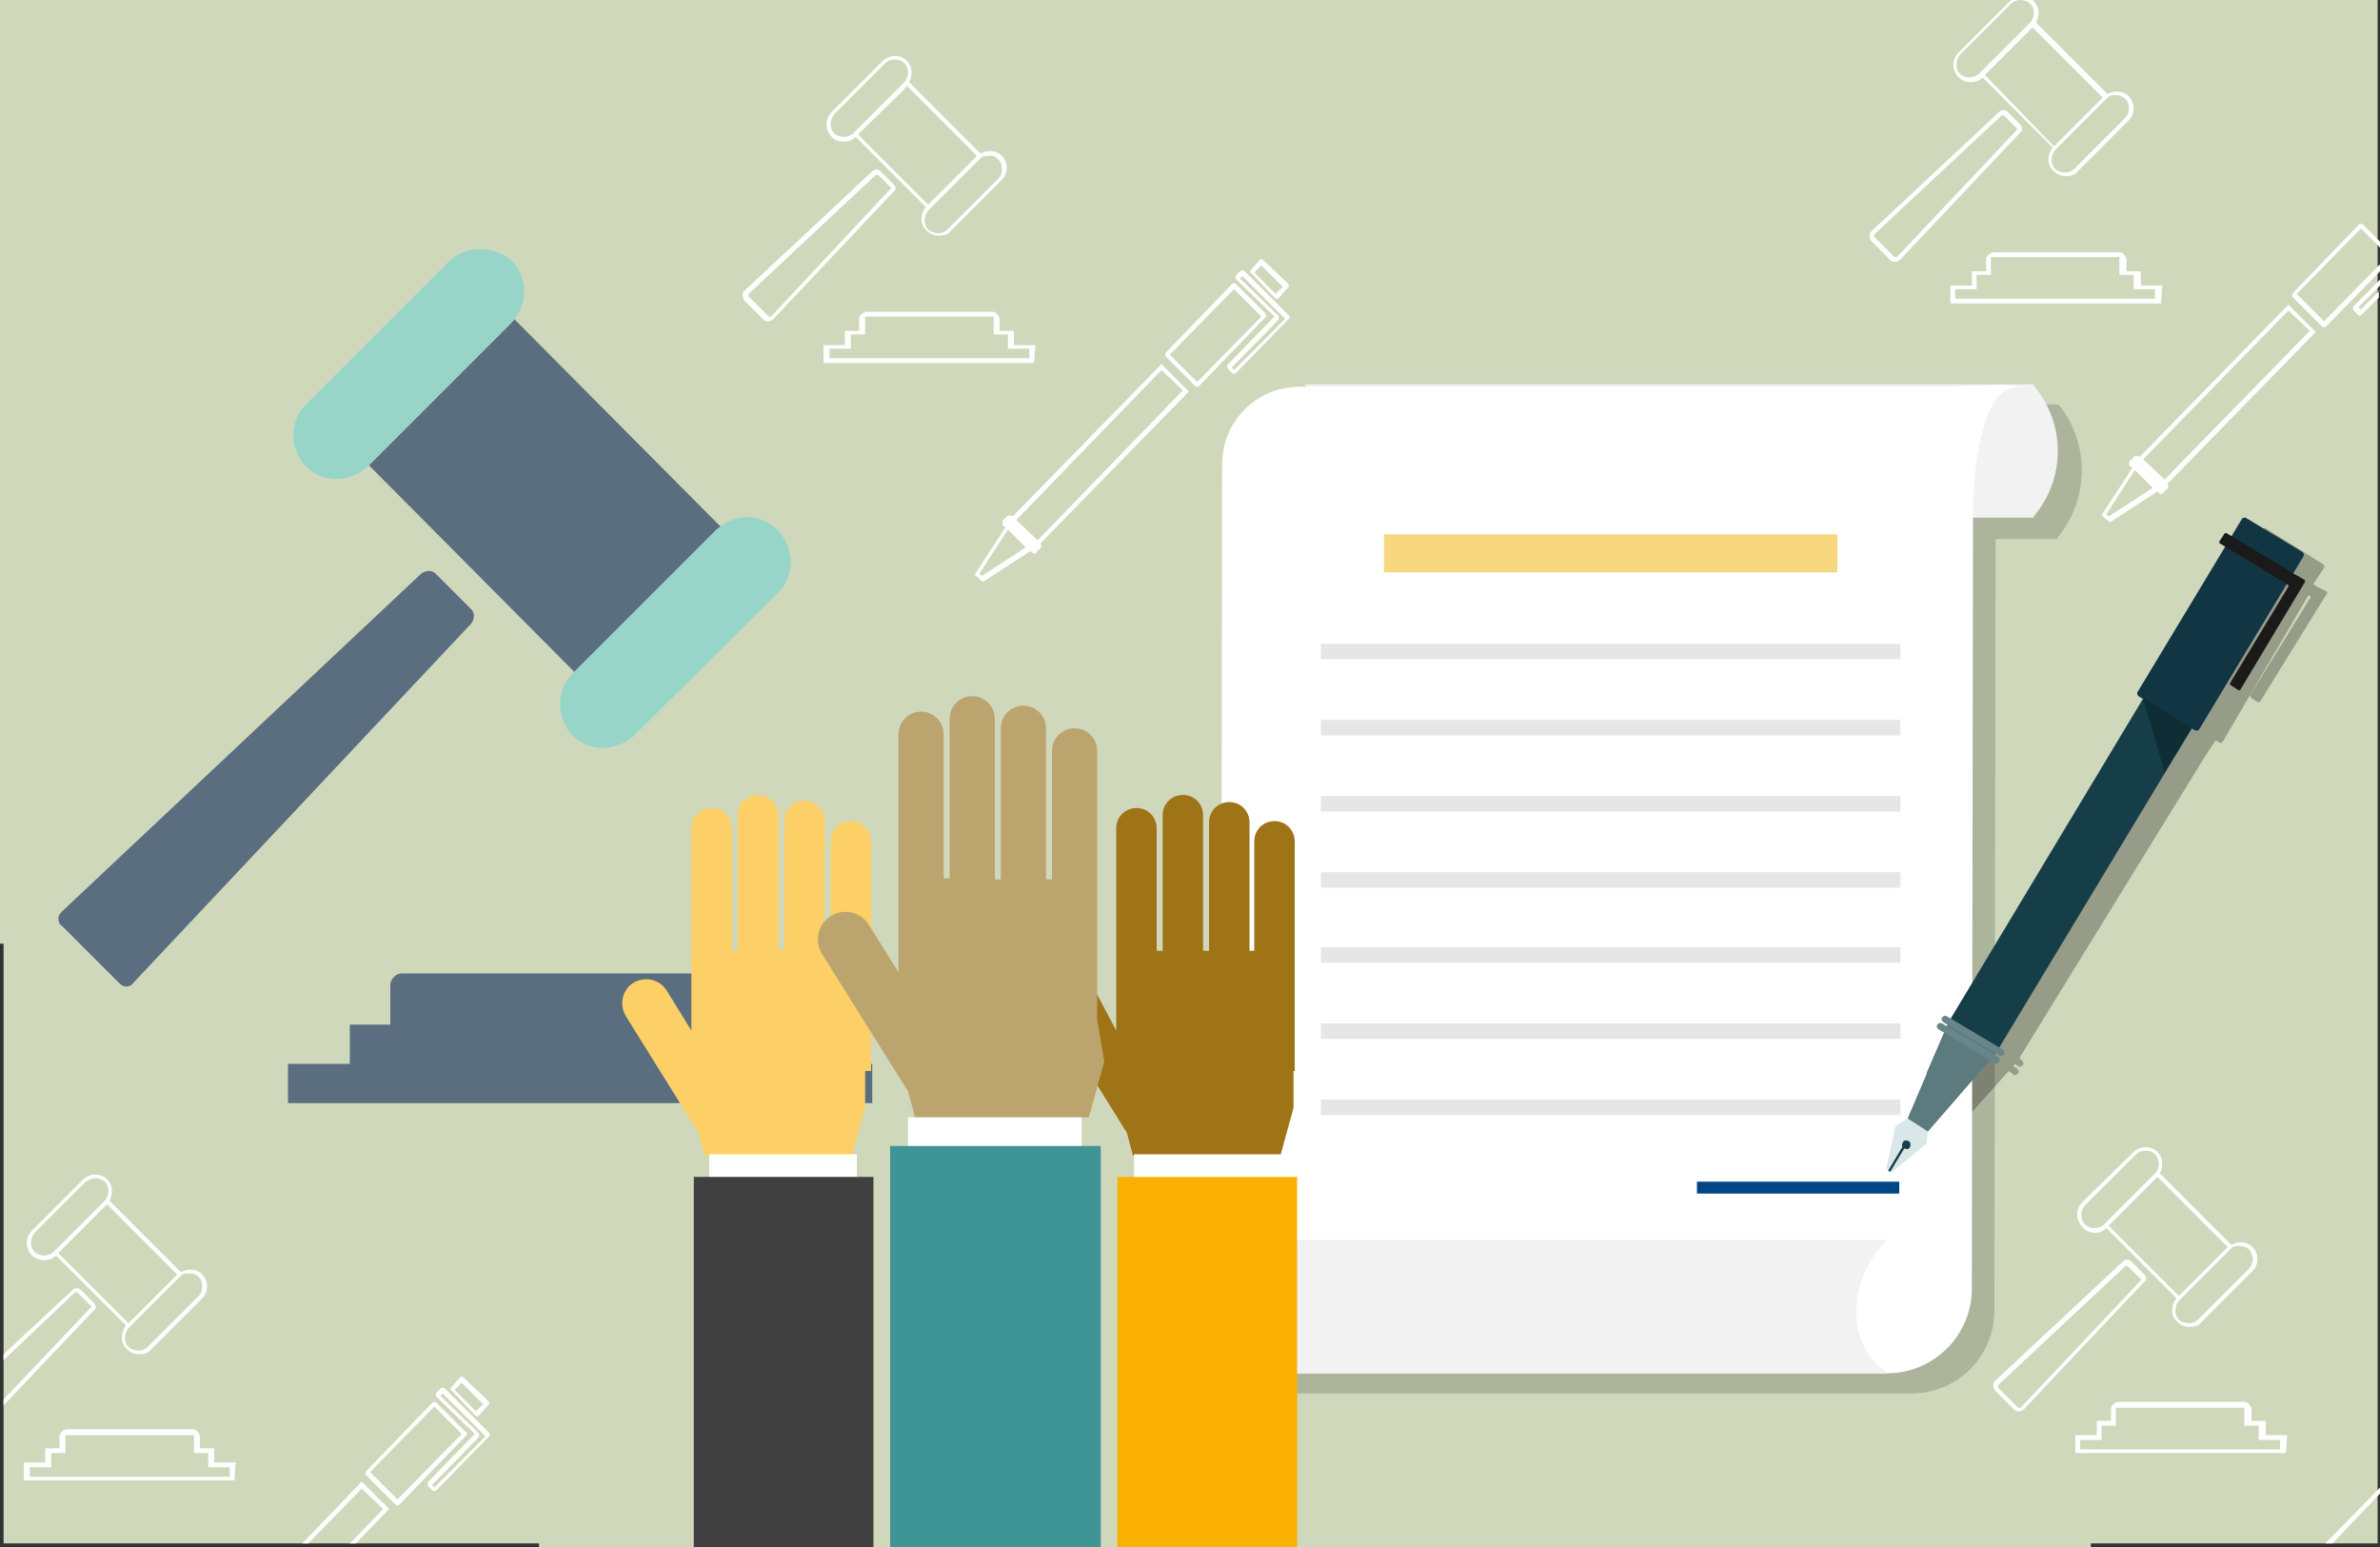 <?xml version="1.0" encoding="utf-8"?>
<!-- Generator: Adobe Illustrator 22.1.0, SVG Export Plug-In . SVG Version: 6.00 Build 0)  -->
<svg version="1.1" id="Camada_1" xmlns="http://www.w3.org/2000/svg" xmlns:xlink="http://www.w3.org/1999/xlink" x="0px" y="0px"
	 viewBox="0 0 200 130" style="enable-background:new 0 0 200 130;" xml:space="preserve">
<rect x="0" y="0" width="200" height="130" fill="#333333" stroke="none"/>
<style type="text/css">
	.st0{fill:#156E7A;}
	.st1{fill:#489799;}
	.st2{fill:#D0D8BC;}
	.st3{fill:url(#SVGID_1_);}
	.st4{fill:url(#SVGID_2_);}
	.st5{fill:#FFFFFF;}
	.st6{fill:#0F324F;}
	.st7{opacity:0.28;}
	.st8{fill-rule:evenodd;clip-rule:evenodd;fill:#002142;}
	.st9{fill:#002142;}
	.st10{fill:none;stroke:#002142;stroke-width:0.157;stroke-miterlimit:2.613;}
	.st11{clip-path:url(#SVGID_4_);fill-rule:evenodd;clip-rule:evenodd;fill:#FFFFFF;}
	.st12{clip-path:url(#SVGID_4_);fill:#002142;}
	.st13{clip-path:url(#SVGID_4_);fill-rule:evenodd;clip-rule:evenodd;fill:#002142;}
	.st14{clip-path:url(#SVGID_4_);fill:#1D1D1B;}
	.st15{clip-path:url(#SVGID_4_);fill:#FFFFFF;}
	.st16{fill:#5D86A0;}
	.st17{fill:#017840;}
	.st18{fill:#F9C300;}
	.st19{fill:#1A59BA;}
	.st20{fill:#E4E5E7;}
	.st21{opacity:0.44;fill:#E4E5E7;}
	.st22{opacity:0.83;fill:#E4E5E7;}
	.st23{clip-path:url(#SVGID_6_);fill:#FFFFFF;}
	.st24{clip-path:url(#SVGID_6_);fill:#DBE0EB;}
	.st25{clip-path:url(#SVGID_8_);fill:#FFFFFF;}
	.st26{clip-path:url(#SVGID_8_);fill:#DBE0EB;}
	.st27{fill:#4F483F;}
	.st28{fill:#5A6E7F;}
	.st29{fill:#97D5C9;}
	.st30{opacity:0.17;}
	.st31{fill:#F2F2F2;}
	.st32{fill:#F7D77F;}
	.st33{fill:#004686;}
	.st34{fill:#E6E6E6;}
	.st35{fill:#153E49;}
	.st36{fill:#113542;}
	.st37{fill:#1A1A1A;}
	.st38{fill:#5D7A7F;}
	.st39{fill:#DAE7E8;}
	.st40{fill:#688689;}
	.st41{fill:#9E7416;}
	.st42{fill:#FAB000;}
	.st43{fill:#FCD066;}
	.st44{fill:#404040;}
	.st45{fill:#BCA46F;}
	.st46{fill:#3F9595;}
	.st47{fill:#F6F6F6;}
	.st48{fill:#A6D6CA;}
	.st49{fill:#005467;}
	.st50{fill:#F3CFC1;}
	.st51{fill:#33435A;}
	.st52{fill:#3A3029;}
	.st53{opacity:0.1;fill:#232020;}
	.st54{fill:#00BCB9;}
	.st55{fill:#DE937A;}
	.st56{fill:#C2D69F;}
	.st57{fill:#BABCBE;}
	.st58{fill:#363636;}
	.st59{fill:#BCBEC0;}
	.st60{fill:#FFA421;}
	.st61{fill:#FDB037;}
	.st62{fill:#EEEEEE;}
	.st63{fill:#ECEEEE;}
</style>
<polygon class="st2" points="175.7,130 175.7,129.7 199.8,129.7 199.8,0 0,0 0,79.3 0.3,79.3 0.3,129.7 45.3,129.7 45.3,130 "/>
<g>
	<path class="st28" d="M35.4,48.2L5.2,76.6C5,76.8,4.9,77,4.9,77.2c0,0.2,0.1,0.5,0.3,0.6l4.8,4.8c0.2,0.2,0.4,0.3,0.6,0.3
		c0.2,0,0.5-0.1,0.6-0.3l28.4-30.2c0.3-0.4,0.3-0.9,0-1.2l-3-3C36.3,47.9,35.8,47.9,35.4,48.2z"/>
	<path class="st28" d="M64.4,82.1c-0.2-0.2-0.4-0.3-0.7-0.3l-29.9,0c-0.3,0-0.5,0.1-0.7,0.3c-0.2,0.2-0.3,0.4-0.3,0.7l0,3.3l-3.4,0
		l0,3.3l-5.2,0l0,3.3l49.1,0l0-3.3l-5.2,0l0-3.3l-3.4,0l0-3.3C64.7,82.6,64.6,82.3,64.4,82.1z"/>
	<path class="st28" d="M31,39.1l17.3,17.4l11.9-11.9c0.1-0.1,0.2-0.2,0.4-0.3L43.2,26.8c-0.1,0.1-0.2,0.3-0.3,0.4L31,39.1z"/>
	<path class="st29" d="M60.6,44.2c-0.1,0.1-0.3,0.2-0.4,0.3L48.3,56.4l-0.2,0.2c-1.4,1.4-1.4,3.7,0,5.2c1.4,1.4,3.7,1.4,5.2,0
		l12.1-12c1.4-1.4,1.4-3.7,0-5.2C64.1,43.2,62,43.1,60.6,44.2z"/>
	<path class="st29" d="M37.7,22L25.7,34c-1.4,1.4-1.4,3.7,0,5.2c1.4,1.4,3.7,1.4,5.2,0l0.2-0.2l11.9-11.9c0.1-0.1,0.2-0.2,0.3-0.4
		c1.1-1.4,1-3.5-0.3-4.8C41.5,20.6,39.1,20.6,37.7,22z"/>
</g>
<g>
	<path class="st7" d="M195.5,49.7l-0.6-0.3l-0.2-0.1l-0.3-0.2l0.9-1.4c0.1-0.1,0-0.2-0.1-0.3l-4.8-3c-0.1-0.1-0.2,0-0.3,0.1
		l-0.9,1.4l-0.3-0.2c-0.1,0-0.2,0-0.2,0l-0.4,0.6c0,0.1,0,0.2,0,0.2l0.3,0.2l-7.5,12.3c-0.1,0.1,0,0.2,0.1,0.3l0.4,0.3l-16.5,26.7
		l-0.3-0.2c-0.1-0.1-0.3,0-0.4,0.1l0,0c-0.1,0.1,0,0.3,0.1,0.4l0.4,0.2L165,87l-0.4-0.2c-0.1-0.1-0.3,0-0.4,0.1l0,0
		c-0.1,0.1,0,0.3,0.1,0.4l0.5,0.3l-1.5,3.4l0,0l-1.7,3.8l-0.9,0.6l-0.8,3.6l0.5,0.3l2.9-2.4l0.2-1l2.8-3.1l0,0l0,0l2.5-2.8l0.4,0.3
		c0.1,0.1,0.3,0,0.4-0.1l0,0c0.1-0.1,0-0.3-0.1-0.4l-0.3-0.2l0.1-0.2l0.3,0.2c0.1,0.1,0.3,0,0.4-0.1l0,0c0.1-0.1,0-0.3-0.1-0.4
		l-0.2-0.2l15.7-25.5l0.8-1.2l0.3,0.2c0.1,0.1,0.2,0,0.3-0.1L194,50l0.1,0.1c0.1,0,0.1,0.1,0,0.2l-5,8.1c0,0.1,0,0.2,0,0.2l0.6,0.4
		c0.1,0,0.2,0,0.2,0l5.5-8.9C195.6,49.9,195.6,49.8,195.5,49.7z"/>
	<g>
		<path class="st30" d="M173,34L173,34l-4.3-0.1l-57,0l0.1,0.2l-0.6,0c-3.6,0-6.5,2.9-6.5,6.5l-0.1,65.3l-5.4,0l0,0.1
			c-2.7,3.2-2.7,7.8,0,11l0,0.1c0,0,2.1,0,5.4,0l55.9,0l0.1,0c3.9,0,7-3.1,7-7l0.1-64.7c0,0,0-0.1,0-0.1l5.2,0l0-0.1
			C175.6,41.9,175.6,37.2,173,34z"/>
		<g>
			<g>
				<path class="st31" d="M109.6,43.5l61.3,0l0-0.1c2.7-3.2,2.7-7.8,0-11l0-0.1l-4.3,0l-57,0l0.3,0.3
					C112.7,35.7,112.6,40.5,109.6,43.5L109.6,43.5z"/>
				<path class="st5" d="M158.6,115.4l-56,0l0.1-76.4c0-3.6,2.9-6.5,6.5-6.5l54.8,0c0,0,5.7-0.3,5.6,0c-4,0.1-3.8,11.1-3.8,11.1
					l-0.1,64.7C165.7,112.2,162.5,115.4,158.6,115.4z"/>
				<path class="st31" d="M158.6,115.4c-2.5,0-61.3,0-61.3,0l0-0.1c-2.7-3.2-2.7-7.8,0-11l0-0.1l61.3,0l-0.3,0.3
					C155.4,107.6,154.9,112.8,158.6,115.4C158.6,115.4,161.1,115.4,158.6,115.4z"/>
			</g>
			<rect x="116.3" y="44.9" class="st32" width="38.1" height="3.2"/>
			<rect x="142.6" y="99.3" class="st33" width="17" height="1"/>
			<rect x="111" y="54.1" class="st34" width="48.7" height="1.3"/>
			<rect x="111" y="60.5" class="st34" width="48.7" height="1.3"/>
			<rect x="111" y="66.9" class="st34" width="48.7" height="1.3"/>
			<rect x="111" y="73.3" class="st34" width="48.7" height="1.3"/>
			<rect x="111" y="79.6" class="st34" width="48.7" height="1.3"/>
			<rect x="111" y="92.4" class="st34" width="48.7" height="1.3"/>
			<rect x="111" y="86" class="st34" width="48.7" height="1.3"/>
		</g>
		<g>
			<polygon class="st35" points="164.7,91.9 161.9,90.2 163.8,85.8 182.2,55.2 186.3,57.7 167.9,88.2 			"/>
			<path class="st36" d="M184.5,61.4l-4.8-2.9c-0.1-0.1-0.1-0.2-0.1-0.3l8.8-14.6c0.1-0.1,0.2-0.1,0.3-0.1l4.8,2.9
				c0.1,0.1,0.1,0.2,0.1,0.3l-8.8,14.6C184.7,61.4,184.6,61.4,184.5,61.4z"/>
			<path class="st37" d="M193.1,48.4l-0.2-0.1l-5.8-3.5c-0.1,0-0.2,0-0.2,0.1l-0.4,0.6c0,0.1,0,0.2,0.1,0.2l5.6,3.4
				c0.1,0,0.1,0.1,0.1,0.2l-4.9,8.1c0,0.1,0,0.2,0.1,0.2l0.6,0.4c0.1,0,0.2,0,0.2-0.1l5.4-9c0-0.1,0-0.2-0.1-0.2L193.1,48.4z"/>
			<polygon class="st38" points="162,95.1 160.3,94 163.8,85.8 167.9,88.3 			"/>
			<polygon class="st39" points="162,95.1 160.3,94 159.3,94.6 158.5,98.2 159,98.5 161.9,96.1 			"/>
			<path class="st40" d="M168,88.7l-4.7-2.8c-0.1-0.1-0.2-0.2-0.1-0.4l0,0c0.1-0.1,0.2-0.2,0.4-0.1l4.7,2.8c0.1,0.1,0.2,0.2,0.1,0.4
				l0,0C168.3,88.7,168.1,88.8,168,88.7z"/>
			<path class="st40" d="M167.6,89.3l-4.7-2.8c-0.1-0.1-0.2-0.2-0.1-0.4l0,0c0.1-0.1,0.2-0.2,0.4-0.1l4.7,2.8
				c0.1,0.1,0.2,0.2,0.1,0.4l0,0C167.9,89.4,167.7,89.4,167.6,89.3z"/>
			<g>
				<path class="st35" d="M160.5,96.4c-0.1,0.2-0.3,0.2-0.5,0.1c-0.2-0.1-0.2-0.3-0.1-0.5s0.3-0.2,0.5-0.1
					C160.5,95.9,160.6,96.2,160.5,96.4z"/>
				
					<rect x="158.2" y="97.2" transform="matrix(0.515 -0.857 0.857 0.515 -6.105 183.891)" class="st35" width="2.4" height="0.2"/>
			</g>
			<polygon class="st7" points="180.1,58.7 184.2,61.2 181.9,64.9 			"/>
		</g>
	</g>
</g>
<g>
	<g>
		<g>
			<path class="st41" d="M108.8,90V79.9v-9.2c0-0.9-0.7-1.7-1.7-1.7c-0.9,0-1.7,0.7-1.7,1.7v9.2H105l0-10.8c0-0.9-0.7-1.7-1.7-1.7
				c-0.9,0-1.7,0.7-1.7,1.7v10.8l-0.5,0V68.5c0-0.9-0.7-1.7-1.7-1.7c-0.9,0-1.7,0.7-1.7,1.7l0,11.4l-0.5,0V69.6
				c0-0.9-0.7-1.7-1.7-1.7c-0.9,0-1.7,0.7-1.7,1.7l0,17L92,83.2c-0.6-0.9-1.8-1.2-2.8-0.6c-0.9,0.6-1.2,1.8-0.6,2.8l6.1,9.8l0.5,1.9
				h12.4l1.1-4V90z"/>
			<rect x="95.3" y="97" class="st5" width="12.4" height="28.7"/>
			<rect x="93.9" y="98.9" class="st42" width="15.1" height="31.4"/>
		</g>
		<g>
			<path class="st43" d="M73.2,90V79.9v-9.2c0-0.9-0.7-1.7-1.7-1.7c-0.9,0-1.7,0.7-1.7,1.7l0,9.2h-0.5V69c0-0.9-0.7-1.7-1.7-1.7
				c-0.9,0-1.7,0.7-1.7,1.7v10.8l-0.5,0V68.5c0-0.9-0.7-1.7-1.7-1.7c-0.9,0-1.7,0.7-1.7,1.7v11.4l-0.5,0V69.6c0-0.9-0.7-1.7-1.7-1.7
				c-0.9,0-1.7,0.7-1.7,1.7l0,17l-2.1-3.4c-0.6-0.9-1.8-1.2-2.8-0.6c-0.9,0.6-1.2,1.8-0.6,2.8l6.1,9.8l0.5,1.9h12.4l1.1-4V90z"/>
			<rect x="59.6" y="97" class="st5" width="12.4" height="28.7"/>
			<rect x="58.3" y="98.9" class="st44" width="15.1" height="31.4"/>
		</g>
	</g>
	<g>
		<path class="st45" d="M92.2,85.7V73.9V63.1c0-1.1-0.9-1.9-1.9-1.9c-1.1,0-1.9,0.9-1.9,1.9v10.8h-0.5l0-12.7c0-1.1-0.9-1.9-1.9-1.9
			c-1.1,0-1.9,0.9-1.9,1.9v12.7h-0.5V60.4c0-1.1-0.9-1.9-1.9-1.9c-1.1,0-1.9,0.9-1.9,1.9l0,13.4h-0.5V61.7c0-1.1-0.9-1.9-1.9-1.9
			c-1.1,0-1.9,0.9-1.9,1.9l0,20l-2.5-4c-0.7-1.1-2.1-1.4-3.2-0.7c-1.1,0.7-1.4,2.1-0.7,3.2l7.2,11.5l0.6,2.2h14.6l1.3-4.7L92.2,85.7
			z"/>
		<rect x="76.3" y="93.9" class="st5" width="14.6" height="30.9"/>
		<rect x="74.8" y="96.3" class="st46" width="17.7" height="34.1"/>
	</g>
</g>
<g>
	<path class="st5" d="M75.1,15.5L74,14.4c-0.2-0.2-0.5-0.2-0.7,0l-10.7,10c-0.1,0.1-0.2,0.2-0.2,0.4c0,0.1,0.1,0.3,0.1,0.4l1.7,1.7
		c0.1,0.1,0.2,0.1,0.4,0.1c0,0,0,0,0,0c0.1,0,0.3-0.1,0.4-0.2l10.1-10.7C75.3,16,75.3,15.7,75.1,15.5z M74.8,15.9L64.8,26.6
		c0,0-0.1,0-0.1,0c0,0-0.1,0-0.1,0l-1.7-1.7c0,0,0-0.1,0-0.1c0,0,0-0.1,0-0.1l10.7-10c0,0,0.1,0,0.2,0l1.1,1.1
		C74.9,15.8,74.9,15.9,74.8,15.9z"/>
	<path class="st5" d="M87,29l-1.8,0l0-1.2l-1.2,0l0-1c0-0.1-0.1-0.3-0.2-0.4l0,0c-0.1-0.1-0.2-0.2-0.4-0.2l-10.6,0
		c-0.1,0-0.3,0.1-0.4,0.2c-0.1,0.1-0.2,0.2-0.2,0.4v1l-1.2,0l0,1.2l-1.8,0l0,1.5l17.7,0L87,29z M86.7,30.1l-17,0v-0.8l1.8,0l0-1.2
		l1.2,0v-1.4c0,0,0-0.1,0-0.1c0,0,0.1,0,0.1,0l10.6,0c0,0,0.1,0,0.1,0c0,0,0,0.1,0,0.1l0,1.4l1.2,0l0,1.2l1.8,0V30.1z"/>
	<path class="st5" d="M70.9,11.9L70.9,11.9c0.4,0,0.7-0.1,1-0.4l5.9,5.9c-0.5,0.6-0.5,1.5,0.1,2c0.3,0.3,0.7,0.4,1,0.4
		c0.4,0,0.8-0.1,1-0.4l4.3-4.3c0.3-0.3,0.4-0.7,0.4-1c0-0.4-0.2-0.8-0.4-1c-0.5-0.5-1.2-0.5-1.8-0.2l-6-6c0.3-0.6,0.3-1.3-0.2-1.8
		c-0.3-0.3-0.7-0.4-1-0.4c-0.4,0-0.8,0.2-1,0.4l-4.3,4.3c-0.6,0.6-0.6,1.5,0,2.1C70.1,11.8,70.5,11.9,70.9,11.9z M76.2,7.2l5.9,5.9
		l-0.3,0.3L78,17.2l-5.9-5.9L76,7.5L76.2,7.2z M83.9,13.4c0.2,0.2,0.3,0.5,0.3,0.8c0,0.3-0.1,0.6-0.3,0.8l-4.3,4.3
		c-0.4,0.4-1.1,0.4-1.6,0c-0.4-0.4-0.4-1.1,0-1.6l4.3-4.3c0,0,0.1-0.1,0.1-0.1l0,0c0.2-0.2,0.4-0.2,0.7-0.2
		C83.4,13,83.7,13.2,83.9,13.4z M70.1,9.6l4.3-4.3c0.2-0.2,0.5-0.3,0.8-0.3c0.3,0,0.6,0.1,0.8,0.3c0.4,0.4,0.4,1,0.1,1.5
		c0,0-0.1,0.1-0.1,0.1l-4.3,4.3c-0.2,0.2-0.5,0.3-0.8,0.3c0,0,0,0,0,0c-0.3,0-0.6-0.1-0.8-0.3C69.7,10.8,69.7,10.1,70.1,9.6z"/>
	<path class="st5" d="M97.6,30.6L85.1,43.4l0,0c-0.1-0.1-0.4-0.1-0.5,0c-0.1,0.1-0.1,0.1-0.1,0.2c-0.1,0-0.2,0-0.2,0.1
		c-0.1,0.1-0.1,0.4,0,0.5l0.2,0.1l-2.6,4l0.7,0.6l4-2.6l0.1,0.1c0.1,0.1,0.1,0.1,0.2,0.1c0.1,0,0.2,0,0.2-0.1
		c0.1-0.1,0.1-0.1,0.1-0.2c0.1,0,0.2,0,0.2-0.1c0.1-0.1,0.1-0.2,0.1-0.2c0-0.1,0-0.2-0.1-0.2l12.5-12.8L97.6,30.6z M97.6,31.1
		l1.8,1.7L87.2,45.4l-1.8-1.7L97.6,31.1z M82.5,48.4l-0.2-0.2l2.4-3.7l1.5,1.5L82.5,48.4z"/>
	<path class="st5" d="M106.3,26.3l-2.4-2.4c-0.1-0.1-0.1-0.1-0.2-0.1c0,0,0,0,0,0c-0.1,0-0.1,0-0.2,0.1l-5.5,5.7
		c-0.1,0.1-0.1,0.3,0,0.4l2.4,2.4c0.1,0.1,0.1,0.1,0.2,0.1c0,0,0,0,0,0c0.1,0,0.1,0,0.2-0.1l5.5-5.7
		C106.5,26.6,106.4,26.4,106.3,26.3z M100.6,32.1l-2.3-2.3l5.4-5.5l2.3,2.3L100.6,32.1z"/>
	<path class="st5" d="M107.1,25c0.1,0.1,0.1,0.1,0.2,0.1c0,0,0,0,0,0l0.1,0l0.9-1l0-0.1c0-0.1,0-0.1-0.1-0.2l-2-1.9
		c-0.2-0.2-0.3-0.1-0.3-0.1l-0.8,0.9c-0.1,0.1,0,0.3,0.1,0.3L107.1,25z M106,22.3l1.8,1.8l-0.6,0.6l-1.8-1.8L106,22.3z"/>
	<path class="st5" d="M108.3,26.5l-3.7-3.7c-0.1-0.1-0.3-0.1-0.4,0l-0.3,0.3c-0.1,0.1-0.1,0.3,0,0.4l3.2,3.1l-3.9,4
		c-0.1,0.1-0.1,0.3,0,0.4l0.3,0.3c0.1,0.1,0.1,0.1,0.2,0.1c0.1,0,0.1,0,0.2-0.1l4.4-4.5C108.4,26.8,108.4,26.6,108.3,26.5z
		 M103.7,31.1l-0.2-0.2l3.9-4c0.1-0.1,0.1-0.3,0-0.4l-3.2-3.1l0.2-0.2l3.6,3.6L103.7,31.1z"/>
</g>
<g>
	<path class="st5" d="M169.8,10.5l-1.1-1.1c-0.2-0.2-0.5-0.2-0.7,0l-10.7,10c-0.1,0.1-0.2,0.2-0.2,0.4c0,0.1,0.1,0.3,0.1,0.4
		l1.7,1.7c0.1,0.1,0.2,0.1,0.4,0.1c0,0,0,0,0,0c0.1,0,0.3-0.1,0.4-0.2l10.1-10.7C170,11,169.9,10.7,169.8,10.5z M169.5,10.9
		l-10.1,10.7c0,0-0.1,0-0.1,0c0,0-0.1,0-0.1,0l-1.7-1.7c0,0,0-0.1,0-0.1c0,0,0-0.1,0-0.1l10.7-10c0,0,0.1,0,0.2,0l1.1,1.1
		C169.5,10.8,169.5,10.9,169.5,10.9z"/>
	<path class="st5" d="M181.7,24l-1.8,0l0-1.2l-1.2,0l0-1c0-0.1-0.1-0.3-0.2-0.4l0,0c-0.1-0.1-0.2-0.2-0.4-0.2l-10.6,0
		c-0.1,0-0.3,0.1-0.4,0.2c-0.1,0.1-0.2,0.2-0.2,0.4v1l-1.2,0l0,1.2l-1.8,0l0,1.5l17.7,0L181.7,24z M181.3,25.1l-17,0v-0.8l1.8,0
		l0-1.2l1.2,0v-1.4c0,0,0-0.1,0-0.1c0,0,0.1,0,0.1,0l10.6,0c0,0,0.1,0,0.1,0c0,0,0,0.1,0,0.1l0,1.4l1.2,0l0,1.2l1.8,0V25.1z"/>
	<path class="st5" d="M177.1,7.9l-6-6c0.3-0.6,0.3-1.3-0.2-1.8c0,0-0.1-0.1-0.1-0.1h-1.8c0,0-0.1,0.1-0.1,0.1l-4.3,4.3
		c-0.6,0.6-0.6,1.5,0,2.1c0.3,0.3,0.6,0.4,1,0.4h0c0.4,0,0.7-0.1,1-0.4l5.9,5.9c-0.5,0.6-0.5,1.5,0.1,2c0.3,0.3,0.7,0.4,1,0.4
		c0.4,0,0.8-0.1,1-0.4l4.3-4.3c0.3-0.3,0.4-0.7,0.4-1c0-0.4-0.2-0.8-0.4-1C178.4,7.6,177.6,7.6,177.1,7.9z M166.3,6.2
		c-0.2,0.2-0.5,0.3-0.8,0.3c0,0,0,0,0,0c-0.3,0-0.6-0.1-0.8-0.3c-0.4-0.4-0.4-1.1,0-1.6l4.3-4.3c0.2-0.2,0.5-0.3,0.8-0.3
		c0.3,0,0.6,0.1,0.8,0.3c0.4,0.4,0.4,1,0.1,1.5c0,0-0.1,0.1-0.1,0.1L166.3,6.2z M166.8,6.3l3.8-3.8l0.2-0.2l5.9,5.9l-0.3,0.3
		l-3.8,3.8L166.8,6.3z M178.6,9.9l-4.3,4.3c-0.4,0.4-1.1,0.4-1.6,0c-0.4-0.4-0.4-1.1,0-1.6l4.3-4.3c0,0,0.1-0.1,0.1-0.1l0,0
		c0.2-0.2,0.4-0.2,0.7-0.2c0.3,0,0.6,0.1,0.8,0.3c0.2,0.2,0.3,0.5,0.3,0.8C178.9,9.4,178.8,9.7,178.6,9.9z"/>
	<path class="st5" d="M192.3,25.6l-12.5,12.8l0,0c-0.1-0.1-0.4-0.1-0.5,0c-0.1,0.1-0.1,0.1-0.1,0.2c-0.1,0-0.2,0-0.2,0.1
		c-0.1,0.1-0.1,0.4,0,0.5l0.2,0.1l-2.6,4l0.7,0.6l4-2.6l0.1,0.1c0.1,0.1,0.1,0.1,0.2,0.1c0.1,0,0.2,0,0.2-0.1
		c0.1-0.1,0.1-0.1,0.1-0.2c0.1,0,0.2,0,0.2-0.1c0.1-0.1,0.1-0.2,0.1-0.2c0-0.1,0-0.2-0.1-0.2l12.5-12.8L192.3,25.6z M192.3,26.1
		l1.8,1.7l-12.2,12.5l-1.8-1.7L192.3,26.1z M177.2,43.4l-0.2-0.2l2.4-3.7l1.5,1.5L177.2,43.4z"/>
	<path class="st5" d="M200,22.2l-4.7,4.8l-2.3-2.3l5.4-5.5l1.6,1.6v-0.5l-1.4-1.4c-0.1-0.1-0.1-0.1-0.2-0.1h0c-0.1,0-0.1,0-0.2,0.1
		l-5.5,5.7c-0.1,0.1-0.1,0.3,0,0.4l2.4,2.4c0.1,0.1,0.1,0.1,0.2,0.1h0c0.1,0,0.1,0,0.2-0.1l4.5-4.6V22.2z"/>
	<path class="st5" d="M200,24.4l-1.6,1.6l-0.2-0.2L200,24v-0.5l-2.2,2.2c-0.1,0.1-0.1,0.3,0,0.4l0.3,0.3c0.1,0.1,0.1,0.1,0.2,0.1
		c0.1,0,0.1,0,0.2-0.1l1.4-1.4V24.4z"/>
</g>
<g>
	<path class="st5" d="M180.2,107.1l-1.1-1.1c-0.2-0.2-0.5-0.2-0.7,0l-10.7,10c-0.1,0.1-0.2,0.2-0.2,0.4c0,0.1,0.1,0.3,0.1,0.4
		l1.7,1.7c0.1,0.1,0.2,0.1,0.4,0.1c0,0,0,0,0,0c0.1,0,0.3-0.1,0.4-0.2l10.1-10.7C180.4,107.6,180.4,107.3,180.2,107.1z M179.9,107.6
		l-10.1,10.7c0,0-0.1,0-0.1,0c0,0-0.1,0-0.1,0l-1.7-1.7c0,0,0-0.1,0-0.1c0,0,0-0.1,0-0.1l10.7-10c0,0,0.1,0,0.2,0l1.1,1.1
		C180,107.4,180,107.5,179.9,107.6z"/>
	<path class="st5" d="M192.2,120.6l-1.8,0l0-1.2l-1.2,0l0-1c0-0.1-0.1-0.3-0.2-0.4l0,0c-0.1-0.1-0.2-0.2-0.4-0.2l-10.6,0
		c-0.1,0-0.3,0.1-0.4,0.2c-0.1,0.1-0.2,0.2-0.2,0.4v1l-1.2,0l0,1.2l-1.8,0l0,1.5l17.7,0L192.2,120.6z M191.8,121.8l-17,0V121l1.8,0
		l0-1.2l1.2,0v-1.4c0,0,0-0.1,0-0.1c0,0,0.1,0,0.1,0l10.6,0c0,0,0.1,0,0.1,0c0,0,0,0.1,0,0.1l0,1.4l1.2,0l0,1.2l1.8,0V121.8z"/>
	<path class="st5" d="M176,103.6L176,103.6c0.4,0,0.7-0.1,1-0.4l5.9,5.9c-0.5,0.6-0.5,1.5,0.1,2c0.3,0.3,0.7,0.4,1,0.4
		c0.4,0,0.8-0.1,1-0.4l4.3-4.3c0.3-0.3,0.4-0.7,0.4-1c0-0.4-0.2-0.8-0.4-1c-0.5-0.5-1.2-0.5-1.8-0.2l-6-6c0.3-0.6,0.3-1.3-0.2-1.8
		c-0.3-0.3-0.7-0.4-1-0.4c-0.4,0-0.8,0.2-1,0.4L175,101c-0.6,0.6-0.6,1.5,0,2.1C175.2,103.4,175.6,103.6,176,103.6z M181.3,98.9
		l5.9,5.9l-0.3,0.3l-3.8,3.8l-5.9-5.9l3.8-3.8L181.3,98.9z M189,105c0.2,0.2,0.3,0.5,0.3,0.8c0,0.3-0.1,0.6-0.3,0.8l-4.3,4.3
		c-0.4,0.4-1.1,0.4-1.6,0c-0.4-0.4-0.4-1.1,0-1.6l4.3-4.3c0,0,0.1-0.1,0.1-0.1l0,0c0.2-0.2,0.4-0.2,0.7-0.2
		C188.5,104.7,188.8,104.8,189,105z M175.2,101.3l4.3-4.3c0.2-0.2,0.5-0.3,0.8-0.3c0.3,0,0.6,0.1,0.8,0.3c0.4,0.4,0.4,1,0.1,1.5
		c0,0-0.1,0.1-0.1,0.1l-4.3,4.3c-0.2,0.2-0.5,0.3-0.8,0.3c0,0,0,0,0,0c-0.3,0-0.6-0.1-0.8-0.3C174.8,102.4,174.8,101.7,175.2,101.3z
		"/>
	<polygon class="st5" points="200.3,124.7 195.4,129.7 196,129.7 200.3,125.2 	"/>
</g>
<g>
	<path class="st5" d="M7.9,109.5l-1.1-1.1c-0.2-0.2-0.5-0.2-0.7,0l-5.8,5.4v0.5l6-5.7c0,0,0.1,0,0.2,0l1.1,1.1
		c0.1,0.1,0.1,0.1,0,0.2l-7.3,7.7v0.5l7.6-8C8.1,110,8.1,109.7,7.9,109.5z"/>
	<path class="st5" d="M19.8,122.9l-1.8,0l0-1.2l-1.2,0l0-1c0-0.1-0.1-0.3-0.2-0.4l0,0c-0.1-0.1-0.2-0.2-0.4-0.2l-10.6,0
		c-0.1,0-0.3,0.1-0.4,0.2c-0.1,0.1-0.2,0.2-0.2,0.4v1l-1.2,0l0,1.2l-1.8,0l0,1.5l17.7,0L19.8,122.9z M19.5,124.1l-17,0v-0.8l1.8,0
		l0-1.2l1.2,0v-1.4c0,0,0-0.1,0-0.1c0,0,0.1,0,0.1,0l10.6,0c0,0,0.1,0,0.1,0c0,0,0,0.1,0,0.1l0,1.4l1.2,0l0,1.2l1.8,0V124.1z"/>
	<path class="st5" d="M3.7,105.9L3.7,105.9c0.4,0,0.7-0.1,1-0.4l5.9,5.9c-0.5,0.6-0.5,1.5,0.1,2c0.3,0.3,0.7,0.4,1,0.4
		c0.4,0,0.8-0.1,1-0.4l4.3-4.3c0.3-0.3,0.4-0.7,0.4-1c0-0.4-0.2-0.8-0.4-1c-0.5-0.5-1.2-0.5-1.8-0.2l-6-6c0.3-0.6,0.3-1.3-0.2-1.8
		c-0.3-0.3-0.7-0.4-1-0.4c-0.4,0-0.8,0.2-1,0.4l-4.3,4.3c-0.6,0.6-0.6,1.5,0,2.1C2.9,105.7,3.3,105.9,3.7,105.9z M9,101.2l5.9,5.9
		l-0.3,0.3l-3.8,3.8l-5.9-5.9l3.8-3.8L9,101.2z M16.7,107.3c0.2,0.2,0.3,0.5,0.3,0.8c0,0.3-0.1,0.6-0.3,0.8l-4.3,4.3
		c-0.4,0.4-1.1,0.4-1.6,0c-0.4-0.4-0.4-1.1,0-1.6l4.3-4.3c0,0,0.1-0.1,0.1-0.1l0,0c0.2-0.2,0.4-0.2,0.7-0.2
		C16.2,107,16.5,107.1,16.7,107.3z M2.9,103.6l4.3-4.3C7.4,99.2,7.7,99,8,99c0.3,0,0.6,0.1,0.8,0.3c0.4,0.4,0.4,1,0.1,1.5
		c0,0-0.1,0.1-0.1,0.1l-4.3,4.3c-0.2,0.2-0.5,0.3-0.8,0.3c0,0,0,0,0,0c-0.3,0-0.6-0.1-0.8-0.3C2.5,104.8,2.5,104.1,2.9,103.6z"/>
	<polygon class="st5" points="25.9,129.7 30.4,125.1 32.2,126.8 29.4,129.7 29.9,129.7 32.7,126.8 30.4,124.5 25.4,129.7 	"/>
	<path class="st5" d="M39.1,120.3l-2.4-2.4c-0.1-0.1-0.1-0.1-0.2-0.1c0,0,0,0,0,0c-0.1,0-0.1,0-0.2,0.1l-5.5,5.7
		c-0.1,0.1-0.1,0.3,0,0.4l2.4,2.4c0.1,0.1,0.1,0.1,0.2,0.1c0,0,0,0,0,0c0.1,0,0.1,0,0.2-0.1l5.5-5.7
		C39.3,120.6,39.3,120.4,39.1,120.3z M33.4,126l-2.3-2.3l5.4-5.5l2.3,2.3L33.4,126z"/>
	<path class="st5" d="M39.9,118.9c0.1,0.1,0.1,0.1,0.2,0.1c0,0,0,0,0,0l0.1,0l0.9-1l0-0.1c0-0.1,0-0.1-0.1-0.2l-2-1.9
		c-0.2-0.2-0.3-0.1-0.3-0.1l-0.8,0.9c-0.1,0.1,0,0.3,0.1,0.3L39.9,118.9z M38.8,116.2l1.8,1.8l-0.6,0.6l-1.8-1.8L38.8,116.2z"/>
	<path class="st5" d="M41.1,120.4l-3.7-3.7c-0.1-0.1-0.3-0.1-0.4,0l-0.3,0.3c-0.1,0.1-0.1,0.3,0,0.4l3.2,3.1l-3.9,4
		c-0.1,0.1-0.1,0.3,0,0.4l0.3,0.3c0.1,0.1,0.1,0.1,0.2,0.1c0.1,0,0.1,0,0.2-0.1l4.4-4.5C41.2,120.7,41.2,120.6,41.1,120.4z
		 M36.5,125l-0.2-0.2l3.9-4c0.1-0.1,0.1-0.3,0-0.4l-3.2-3.1l0.2-0.2l3.6,3.6L36.5,125z"/>
</g>
</svg>

